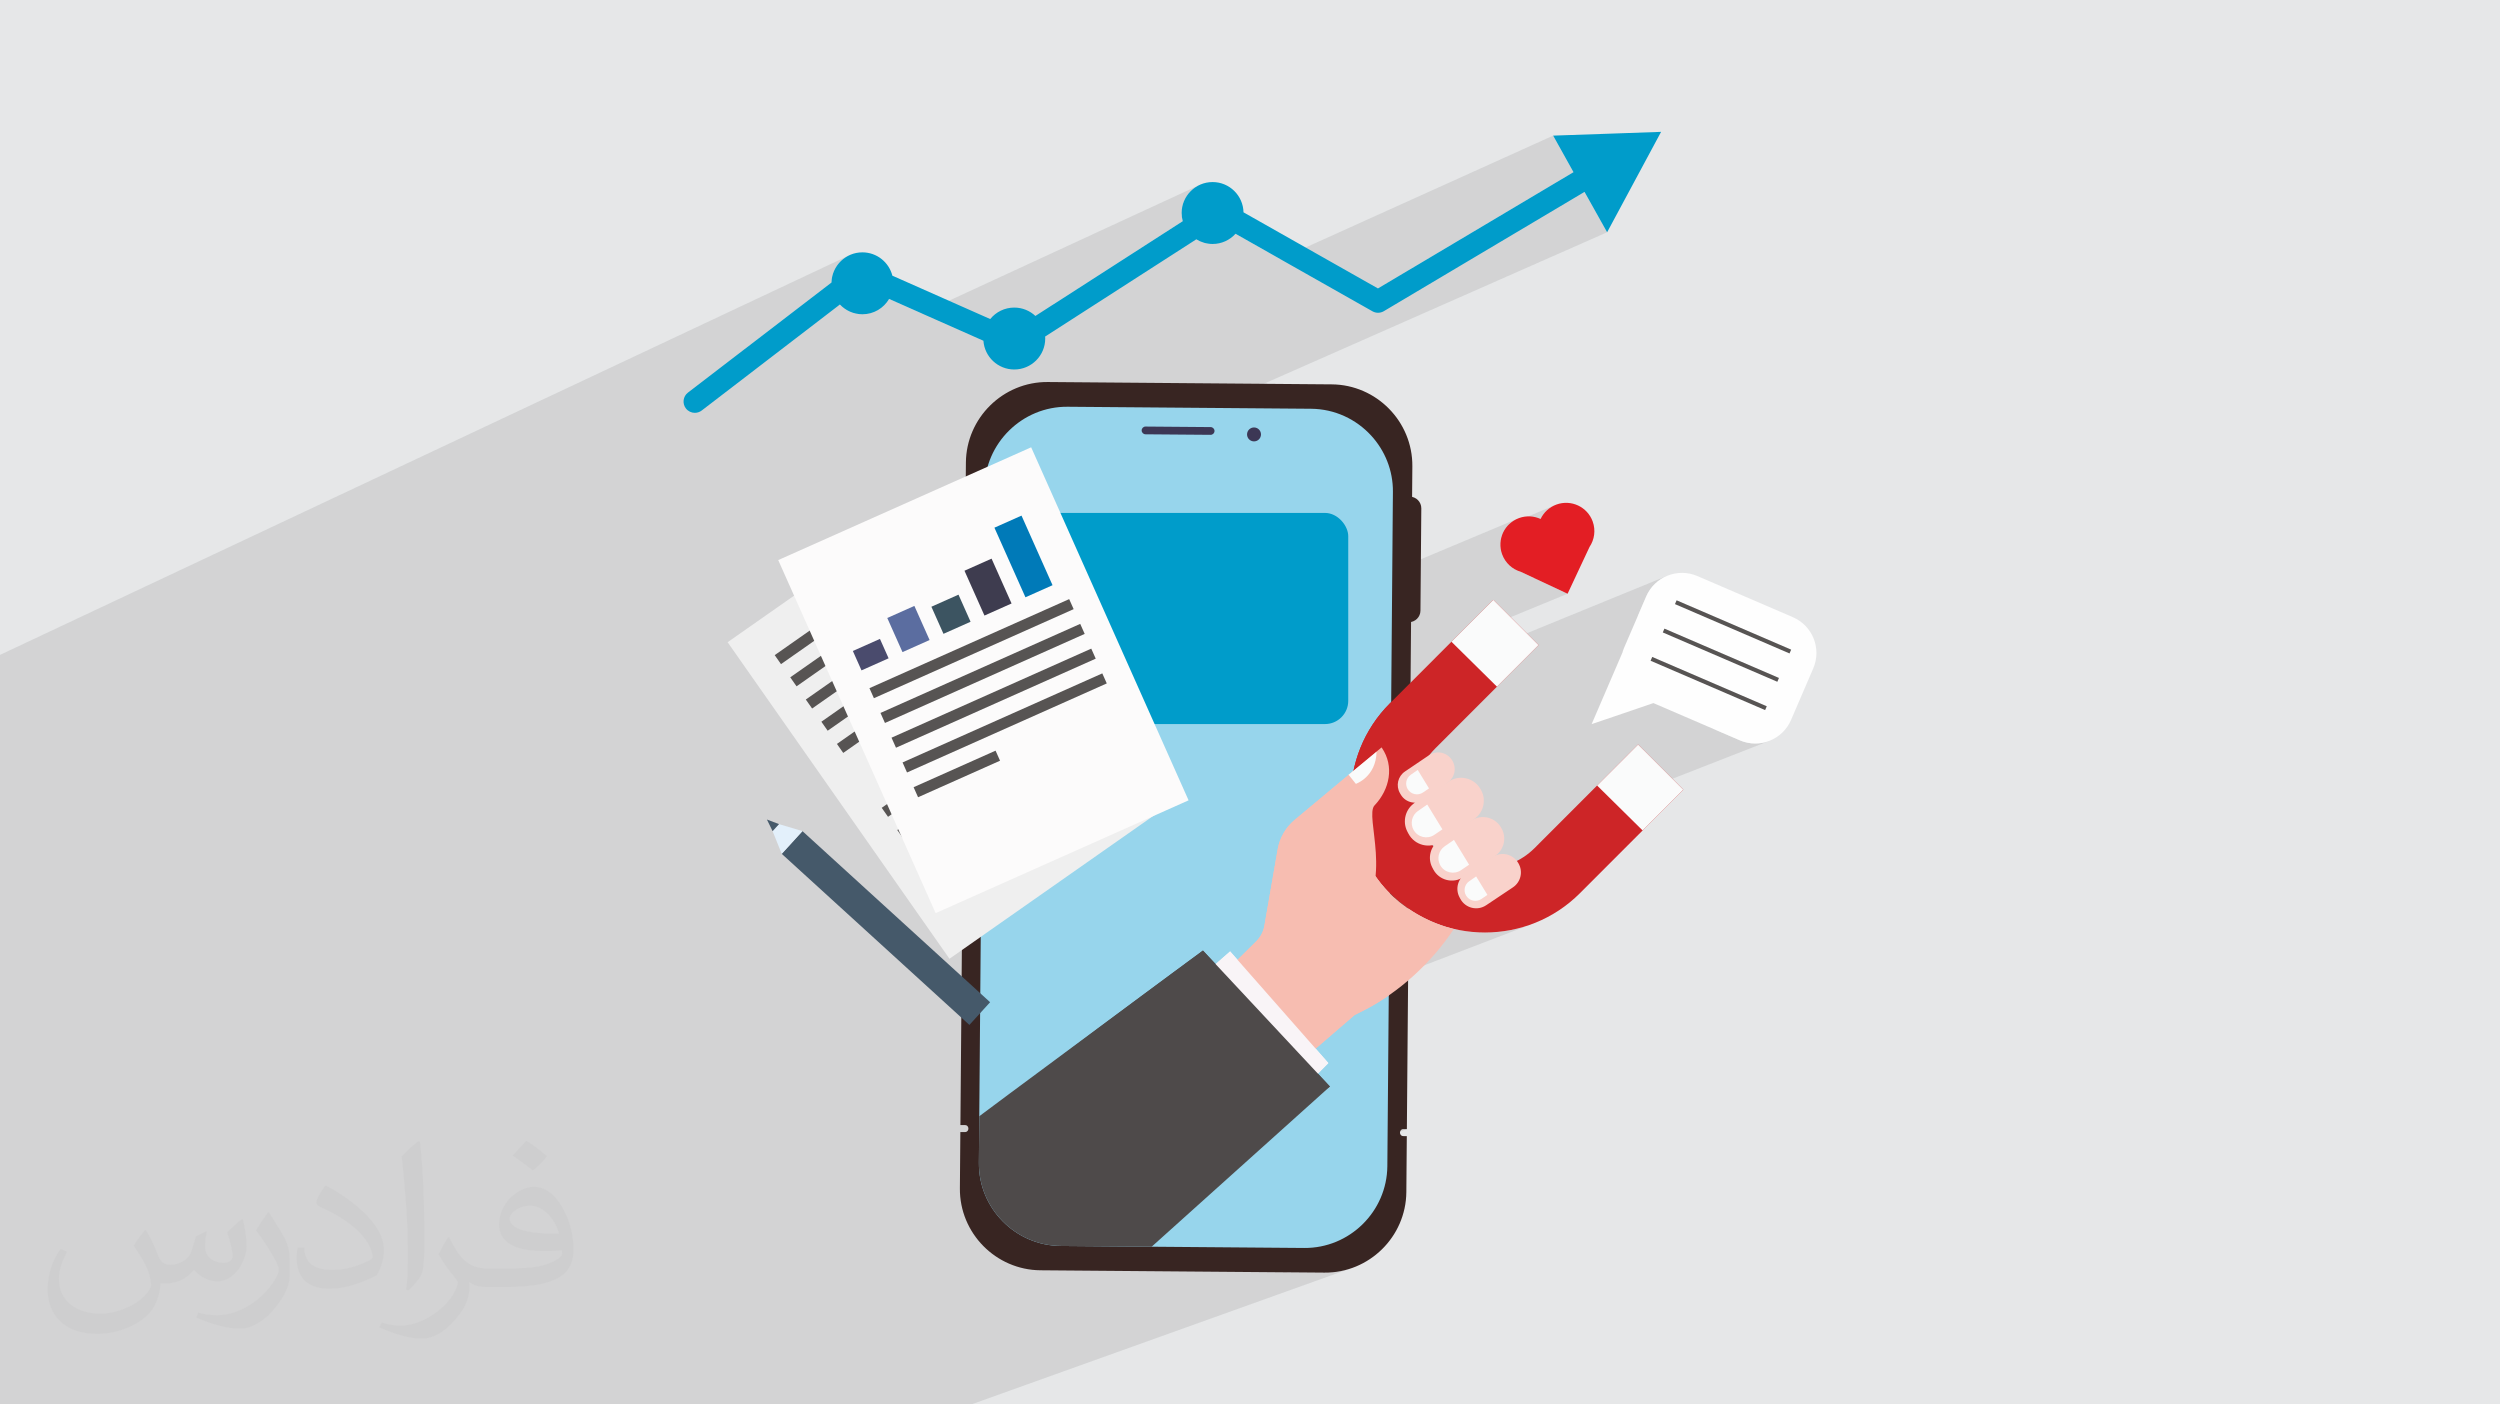 <?xml version="1.0" encoding="UTF-8"?>
<!DOCTYPE svg PUBLIC "-//W3C//DTD SVG 1.1//EN" "http://www.w3.org/Graphics/SVG/1.1/DTD/svg11.dtd">
<!-- Creator: CorelDRAW 2020 (64-Bit) -->
<svg xmlns="http://www.w3.org/2000/svg" xml:space="preserve" width="94.192mm" height="52.917mm" version="1.1" style="shape-rendering:geometricPrecision; text-rendering:geometricPrecision; image-rendering:optimizeQuality; fill-rule:evenodd; clip-rule:evenodd"
viewBox="0 0 9404.92 5283.66"
 xmlns:xlink="http://www.w3.org/1999/xlink"
 xmlns:xodm="http://www.corel.com/coreldraw/odm/2003">
 <defs>
  <style type="text/css">
   <![CDATA[
    .fil15 {fill:none;fill-rule:nonzero}
    .fil18 {fill:#009CCA}
    .fil0 {fill:#E6E7E8}
    .fil5 {fill:#FEFEFE;fill-rule:nonzero}
    .fil11 {fill:#F9D2CB;fill-rule:nonzero}
    .fil12 {fill:#F7BDB1;fill-rule:nonzero}
    .fil4 {fill:#E31E24;fill-rule:nonzero}
    .fil22 {fill:#FCFBFB;fill-rule:nonzero}
    .fil10 {fill:#FAFBFB;fill-rule:nonzero}
    .fil13 {fill:#F9F4F7;fill-rule:nonzero}
    .fil21 {fill:#EFEFEF;fill-rule:nonzero}
    .fil9 {fill:#CD2527;fill-rule:nonzero}
    .fil20 {fill:#E3F0FB;fill-rule:nonzero}
    .fil8 {fill:#97D5EC;fill-rule:nonzero}
    .fil7 {fill:#382522;fill-rule:nonzero}
    .fil6 {fill:#575453;fill-rule:nonzero}
    .fil14 {fill:#4E4A4A;fill-rule:nonzero}
    .fil16 {fill:#47584B;fill-rule:nonzero}
    .fil24 {fill:#5B6DA0;fill-rule:nonzero}
    .fil19 {fill:#45596A;fill-rule:nonzero}
    .fil23 {fill:#4A4B6D;fill-rule:nonzero}
    .fil25 {fill:#3C5461;fill-rule:nonzero}
    .fil26 {fill:#3E3C4F;fill-rule:nonzero}
    .fil17 {fill:#3C3755;fill-rule:nonzero}
    .fil3 {fill:#009CCA;fill-rule:nonzero}
    .fil27 {fill:#007AB8;fill-rule:nonzero}
    .fil2 {fill:#373435;fill-opacity:0.031}
    .fil1 {fill:#2B2A29;fill-opacity:0.102}
   ]]>
  </style>
     <clipPath id="id0" style="clip-rule:nonzero">
      <path d="M5240.1 1850.55l-3.35 408.73 -2.73 329.74 -2.31 277.27 -4.75 569.91 -2.24 277.26 -5.58 673.68c-1.48,170.6 -142.24,309.14 -312.85,307.66l-916.07 -7.54c-170.67,-1.41 -309.13,-142.24 -307.73,-312.85l5.1 -616.59 2.31 -277.33 2.73 -329.75 5.52 -669 5.31 -643.93c1.47,-170.6 142.23,-309.13 312.84,-307.66l916.07 7.55c89.32,0.77 169.77,39.63 226.03,101 51.23,55.91 82.41,130.48 81.71,211.84z"/>
     </clipPath>
 </defs>
 <g id="Layer_x0020_1">
  <polygon class="fil0" points="-0,0 9404.92,0 9404.92,5283.66 -0,5283.66 "/>
  <polygon class="fil1" points="-0,4770.4 -0,4765.15 -0,4759.01 -0,4743.58 -0,4731.58 -0,4730.08 -0,4667.53 -0,4660.81 -0,4657.59 -0,4581.98 -0,4577.81 -0,4562.32 -0,4542.74 -0,4539.67 -0,4536.4 -0,4523.4 -0,4485.15 -0,4482.07 -0,4463.54 -0,4445.8 -0,4442.3 -0,4440.94 -0,4439.24 -0,4438.37 -0,4431.13 -0,4390.47 -0,4389.4 -0,4388.02 -0,4378.41 -0,4353.1 -0,4348.56 -0,4346.04 -0,4345.91 -0,4338.12 -0,4330.77 -0,4320.43 -0,4297.04 -0,4290.62 -0,4280.12 -0,4251.05 -0,4236.82 -0,4221.7 -0,4220.96 -0,4219.06 -0,4210.36 -0,4180.57 -0,4177.63 -0,4167.88 -0,4146.36 -0,4137.16 -0,4135.3 -0,4121.39 -0,4121.28 -0,4107.69 -0,4080.81 -0,4077.72 -0,4070.73 -0,4067.39 -0,4061.56 -0,4051.5 -0,4033.56 -0,4032.14 -0,4021.4 -0,3980.84 -0,3977.53 -0,3955.94 -0,3952.3 -0,3918.99 -0,3916.89 -0,3914.81 -0,3912.75 -0,3911.39 -0,3910.69 -0,3910.22 -0,3895.1 -0,3877.03 -0,3870.21 -0,3838.91 -0,3837.74 -0,3811.46 -0,3803.81 -0,3802.71 -0,3776.53 -0,3776.25 -0,3775.49 -0,3771.33 -0,3728.75 -0,3721.67 -0,3712.4 -0,3706.64 -0,3673.11 -0,3672.15 -0,3670.91 -0,3666.41 -0,3635.38 -0,3629.13 -0,3627.29 -0,3627.03 -0,3626.65 -0,3618.26 -0,3613.06 -0,3608.29 -0,3598.65 -0,3573.02 -0,3572.69 -0,3541.75 -0,3510.09 -0,3508.83 -0,3478.45 -0,3477.36 -0,3473.87 -0,3460.89 -0,3414.8 -0,3409.42 -0,3408.53 -0,3393.51 -0,3378.68 -0,3361.44 -0,3298.81 -0,3298.41 -0,3281.21 -0,3252.54 -0,3184.29 -0,3150.54 -0,3127.98 -0,3117.69 -0,3008.33 -0,2998.9 -0,2998.1 -0,2971.63 -0,2968.06 -0,2957.6 -0,2908.12 -0,2896.03 -0,2875.9 -0,2846.75 -0,2780.29 -0,2765.91 -0,2761.89 -0,2731.76 -0,2699.84 -0,2688.95 -0,2679.48 -0,2678.82 -0,2618.96 -0,2528.98 -0,2463.68 3199.66,958.21 3189.61,962.97 3180.12,968.64 3171.24,975.15 3163.02,982.46 3155.53,990.51 3148.82,999.24 3142.94,1008.58 3137.95,1018.51 3133.91,1028.94 3130.86,1039.84 3128.86,1051.13 3127.98,1062.77 2803.52,1311.67 3159.63,1145.62 3167.99,1153.66 3177.13,1160.85 3186.96,1167.12 3197.41,1172.4 3208.44,1176.62 3219.98,1179.72 3224.55,1180.45 3344.75,1124.6 3467.01,1178.79 4516.36,694.07 4506.19,698.97 4496.58,704.8 4487.62,711.51 4479.34,719.03 4471.83,727.3 4465.12,736.27 4459.29,745.87 4454.39,756.06 4450.46,766.75 4447.6,777.91 4445.83,789.47 4445.23,801.39 4445.3,805.36 4445.52,809.3 4445.86,813.21 4446.34,817.07 4446.95,820.9 4447.67,824.67 4448.51,828.42 4449.45,832.11 3957.26,1148.66 4500.49,900.35 4507.31,904.26 4514.4,907.74 4521.75,910.73 4529.34,913.24 4537.15,915.22 4545.16,916.67 4553.35,917.56 4561.7,917.86 4563.96,917.74 4647.99,879.42 4815.72,974.37 5842.88,510.21 5843.25,510.94 5844.41,513.08 5846.32,516.56 5848.93,521.29 5852.2,527.2 5856.09,534.21 5860.57,542.25 5865.56,551.23 5871.05,561.06 5876.98,571.69 5883.3,583.04 5889.99,595.02 5896.99,607.55 5904.25,620.55 5911.75,633.96 5919.42,647.69 5297.41,1017.61 5960.91,721.89 5969.22,736.76 5977.39,751.35 5985.35,765.57 5993.05,779.33 6000.44,792.52 6007.46,805.06 6014.06,816.85 6020.18,827.8 6025.79,837.81 6030.81,846.79 6035.21,854.65 6038.93,861.29 6041.91,866.62 6044.11,870.54 6045.47,872.96 6045.93,873.79 4637.16,1495.45 4951.68,1498.05 4968.1,1498.61 4984.3,1499.98 5000.26,1502.17 5015.98,1505.12 5031.4,1508.85 5046.54,1513.3 5061.37,1518.48 5075.85,1524.35 5089.97,1530.91 5103.71,1538.12 5117.06,1545.97 5129.99,1554.43 5142.48,1563.48 5154.52,1573.12 5166.07,1583.3 5177.12,1594.02 5187.66,1605.24 5197.65,1616.96 5207.08,1629.15 5215.92,1641.79 5224.17,1654.86 5231.8,1668.34 5238.78,1682.2 5245.1,1696.43 5250.74,1711.02 5255.67,1725.92 5259.88,1741.12 5263.34,1756.62 5266.05,1772.38 5267.95,1788.38 5269.07,1804.6 5269.35,1821.02 5268.87,1879.13 5286.53,1871.62 5279.07,1875.59 5272.54,1880.89 5268.82,1885.33 5266.74,2136.78 5714.68,1948.87 5704.63,1953.08 5695.26,1958.2 5686.56,1964.13 5678.58,1970.82 5676.37,1973.08 5845.49,1902.17 5836.16,1907.23 5827.51,1913.12 5819.57,1919.75 5812.37,1927.06 5805.95,1934.99 5800.34,1943.46 5795.56,1952.4 5650.71,2013.03 5650.65,2013.19 5647.67,2022.98 5645.64,2033.03 5644.59,2043.3 5644.55,2053.71 5645.55,2064.18 5647.63,2074.67 5650.82,2085.08 5655.99,2097.08 5662.43,2108.11 5670.02,2118.12 5678.64,2127.06 5688.18,2134.89 5698.51,2141.53 5709.53,2146.93 5721.09,2151.04 5897.23,2233.65 5683.01,2321.71 5743.64,2382.28 6273.47,2165.57 6260.66,2171.39 6248.44,2178.42 6236.92,2186.62 6226.17,2195.96 6216.32,2206.37 6207.45,2217.85 6199.65,2230.34 6193.03,2243.81 6161.17,2317.76 6307.37,2258.32 6738.28,2443.92 6732.1,2458.25 6600.23,2510.73 6692.42,2550.44 6686.23,2564.81 6554.08,2617.14 6646.51,2656.95 6640.32,2671.33 6452.76,2745.21 6545.25,2785.05 6559.32,2790.29 6573.57,2794 6587.91,2796.24 6602.22,2797.03 6616.43,2796.43 6630.44,2794.46 6644.15,2791.17 6657.45,2786.59 6291.52,2929.72 6332.66,2970.84 6179.47,3124.14 5717.97,3303.05 5716.01,3309.01 5709.94,3320.02 5701.77,3329.86 5691.6,3338.18 5590.78,3405.57 5577.8,3412.36 5410.98,3476.82 5419.14,3479.88 5442.44,3487.38 5466.01,3493.72 5489.82,3498.9 5513.8,3502.94 5537.93,3505.81 5562.13,3507.53 5586.38,3508.1 5610.64,3507.51 5634.84,3505.77 5658.96,3502.88 5682.94,3498.82 5706.74,3493.62 5730.3,3487.26 5753.61,3479.75 5776.59,3471.09 5254.04,3671.32 5249.17,4257.87 5273.92,4248.74 5279.47,4247.65 5292.59,4247.77 5249.12,4263.81 5247.86,4417.14 5247.3,4433.56 5245.93,4449.76 5243.74,4465.72 5240.79,4481.44 5237.06,4496.87 5232.61,4512.01 5227.43,4526.83 5221.55,4541.3 5214.99,4555.43 5207.79,4569.18 5199.94,4582.53 5191.48,4595.46 5182.42,4607.95 5172.79,4619.99 5162.6,4631.54 5151.89,4642.59 5140.66,4653.13 5128.94,4663.12 5116.75,4672.55 5104.11,4681.39 5091.04,4689.64 5077.56,4697.27 5063.69,4704.25 5049.47,4710.57 5034.89,4716.21 4839.97,4786.43 4982.49,4787.61 5013.63,4786.28 5043.93,4781.88 5073.22,4774.56 5101.35,4764.48 3653.32,5283.66 3600.77,5283.66 3459.79,5283.66 3332.67,5283.66 3279.1,5283.66 2877.35,5283.66 2777.63,5283.66 2777.61,5283.66 2777.55,5283.66 2776.24,5283.66 2775.96,5283.66 2774.77,5283.66 2774.44,5283.66 2772.99,5283.66 2544.44,5283.66 2486.59,5283.66 2474.03,5283.66 2471.61,5283.66 2379.12,5283.66 2188.58,5283.66 1817.98,5283.66 1688.2,5283.66 1475.72,5283.66 1465.77,5283.66 1294.14,5283.66 1119.12,5283.66 1046.34,5283.66 964.24,5283.66 945.03,5283.66 898.15,5283.66 881.52,5283.66 734.45,5283.66 730.37,5283.66 665.47,5283.66 663.12,5283.66 608.8,5283.66 578.67,5283.66 479.1,5283.66 477.91,5283.66 474.27,5283.66 468.2,5283.66 465.93,5283.66 456.62,5283.66 450.28,5283.66 431.02,5283.66 418.44,5283.66 402.64,5283.66 399.8,5283.66 350.6,5283.66 347.31,5283.66 340.58,5283.66 336.8,5283.66 327.63,5283.66 307.85,5283.66 273.62,5283.66 271.08,5283.66 270.61,5283.66 248.89,5283.66 230.94,5283.66 174.53,5283.66 171.66,5283.66 166.03,5283.66 112.5,5283.66 69.35,5283.66 46.41,5283.66 23.62,5283.66 21.2,5283.66 9.32,5283.66 -0,5283.66 -0,5277.21 -0,5270.29 -0,5269.59 -0,5269.05 -0,5268.45 -0,5261.53 -0,5236.93 -0,5232.07 -0,5224.62 -0,5217.56 -0,5212.47 -0,5202.38 -0,5160.39 -0,5141.96 -0,5137.83 -0,5137.71 -0,5127.68 -0,5123.05 -0,5116.13 -0,5112.53 -0,5111.48 -0,5111.37 -0,5111.27 -0,5092.8 -0,5087.39 -0,5083.27 -0,5040.86 -0,5038.13 -0,5036.47 -0,5034.2 -0,5022.57 -0,5000.8 -0,4999.48 -0,4998.28 -0,4973.02 -0,4972.07 -0,4966.28 -0,4921.69 -0,4921.56 -0,4919.72 -0,4912.11 -0,4907.52 -0,4897.74 -0,4866.13 -0,4862.34 -0,4856.94 -0,4822.63 -0,4785.59 -0,4783.01 -0,4778.05 "/>
  <path class="fil2" d="M548.54 4627.69c17.95,27.21 29.6,53.36 40.96,82.43 8.45,16.91 12.93,48.09 52.57,48.09 11.61,0 28.28,-3.42 43.06,-11.61 16.63,-8.73 29.32,-21.94 35.94,-42l15.85 -53.36 38.57 -19.02 2.64 2.64c-5.27,20.09 -6.59,39.36 -6.59,54.43 0,44.63 38.57,61.56 69.22,61.56 17.95,0 34.09,-8.73 34.09,-25.11 0,-21.13 -8.98,-57.06 -20.62,-89.29 17.95,-17.95 35.94,-35.94 56.53,-50.47l3.17 1.6c8.98,38.04 14,75.56 14,100.66 0,24.57 -10.83,51.79 -19.81,69.49 -18.49,34.87 -51.25,62.62 -90.87,62.62 -30.1,0 -63.65,-15.07 -86.66,-43.06l-1.32 0c-21.66,26.96 -55.22,51.25 -108.86,51.25l-16.63 0c-2.64,35.41 -10.29,60.49 -21.94,82.95 -31.95,62.34 -126.81,106.47 -216.1,106.47 -124.17,0 -186.51,-71.59 -186.51,-166.96 0,-58.91 19.27,-113.6 48.88,-152.42l24.29 10.04c-18.49,35.41 -30.91,68.68 -30.91,101.45 0,89.29 72.66,131.83 156.4,131.83 77.68,0 173.83,-49.41 191.28,-106.72 -6.59,-62.62 -30.1,-91.93 -66.04,-148.99 10.83,-19.02 24.83,-38.04 42.28,-58.38l3.17 0 0 0 0 0 -0.02 -0.09zm1432.13 -336.04c26.15,16.39 51.79,35.66 76.87,57.85 -14,19.81 -31.45,37.79 -53.11,53.64 -25.11,-20.34 -50.19,-37.79 -75.84,-56.27 17.42,-19.55 34.62,-38.29 52.04,-55.22l0 0 0 0 0 0 0 0 0 0 0.03 0zm13.47 244.11c-42.28,0 -76.87,27.75 -76.87,48.34 0,44.13 84.53,57.85 185.72,57.31 -12.68,-51.79 -57.06,-105.68 -108.86,-105.68l0.01 0.03zm-94.86 236.19c54.96,0 103.04,-1.6 139.74,-10.83 40.96,-10.29 75.56,-30.91 75.56,-45.17 0,-3.7 0,-8.19 -1.32,-11.89 -22.98,2.11 -49.41,2.11 -72.38,2.11 -74.49,0 -131.55,-16.91 -154.02,-58.66 -5.55,-11.61 -9.51,-24.57 -9.51,-39.36 0,-40.43 17.42,-79.79 48.09,-107 25.61,-22.45 53.89,-36.44 82.67,-36.44 52.04,0 93.51,41.75 122.57,107.54 15.85,35.94 26.68,77.4 26.68,129.72 0,34.87 -9.51,64.19 -31.17,85.85 -40.43,39.11 -114.92,53.89 -229.04,53.89l-51.79 0 0 0 -13.47 0c-28.28,0 -48.62,-5.02 -64.72,-17.42l-2.64 0c0.79,6.59 1.32,12.93 1.32,19.02 0,25.61 -8.45,58.38 -25.61,84.53 -50.72,75.3 -105.68,108.04 -153.24,108.04 -48.09,0 -107,-18.49 -160.11,-42.54l9.51 -18.49c17.17,7.13 40.96,11.89 73.7,11.89 85.85,0 198.66,-82.43 212.66,-163 -3.17,-6.59 -8.98,-15.32 -17.17,-24.57 -25.11,-29.85 -40.96,-54.68 -55.75,-80.83 12.68,-25.11 24.29,-45.17 35.13,-63.4l4.49 -0.53c36.72,74.77 69.99,117.55 144.23,117.55l11.61 0 0 0 53.89 0 0 0 0 0 0 0 0 0 0 0 0.09 0.01zm-371.98 79c6.34,-34.34 6.87,-72.91 6.87,-108.86l0 -53.36c0,-99.6 -12.68,-244.36 -22.98,-338.68 17.95,-19.27 43.06,-42 62.87,-57.31l5.81 1.6c13.47,118.62 16.63,256 16.63,383.06 0,33.3 -1.32,65.79 -4.49,89.55 -1.85,30.1 -19.27,52.83 -56.53,87.7l-8.19 -3.7zm-382.8 -157.19c1.85,46.77 24.83,83.49 105.15,83.49 49.93,0 92.19,-12.93 138.96,-35.13 8.45,-3.7 12.93,-8.73 12.93,-12.93 0,-29.32 -22.45,-68.15 -60.23,-103.55 -36.72,-33.3 -85.34,-62.62 -130.76,-82.18 -15.6,-6.59 -20.62,-13.47 -20.62,-20.09 0,-13.47 17.95,-41.75 32.77,-62.09l5.02 -0.53c52.04,27.21 110.17,67.64 153.24,112.53 39.11,41.47 63.4,83.49 63.4,129.19 0,33.81 -10.29,65.51 -26.96,95.11 -57.06,28.79 -117.83,50.72 -178.06,50.72 -73.17,0 -123.1,-34.34 -123.1,-114.92 0,-8.73 0,-22.19 3.17,-39.64l25.11 0 0 0 0 0 0 0 0 0 0 0 -0.02 0zm-132.37 -132.9l45.45 73.45c16.63,27.21 32.23,56.81 32.23,103.55l0 59.7c0,48.34 -30.91,100.13 -80.83,151.38 -39.11,34.62 -73.7,49.41 -105.68,49.41 -47.55,0 -101.98,-14.79 -164.85,-41.75l7.13 -18.49c19.81,5.27 42.79,9.77 71.06,9.77 90.36,-0.53 182.8,-66.57 225.08,-147.15 5.02,-9.26 6.87,-17.95 6.87,-24.04 0,-9.26 -5.02,-19.55 -8.98,-28.79 -22.98,-43.31 -48.62,-82.95 -76.87,-119.68 14.79,-23.25 29.6,-45.7 45.7,-67.9l3.7 0.53 0 0 0 0 0 0 0 0 0 0 -0.02 0.01z"/>
  <g id="_2574565301584">
   <path class="fil3" d="M2614.03 1553.1c-12.76,0 -25.38,-5.72 -33.75,-16.63 -14.29,-18.62 -10.77,-45.3 7.86,-59.58l539.84 -414.11c1.64,-62.9 53.03,-113.44 116.32,-113.44 54.39,0 99.95,37.34 112.75,87.75l368.13 163.18c21.36,-26.32 53.93,-43.16 90.46,-43.16 30.77,0 58.67,12.02 79.5,31.51l554.3 -356.5c-2.67,-9.8 -4.22,-20.07 -4.22,-30.72 0,-64.32 52.14,-116.47 116.47,-116.47 63.43,0 114.93,50.74 116.33,113.85l505.84 286.37 735.54 -437.44c-41.33,-73.94 -76.77,-137.48 -76.53,-137.48 20.04,0 391.92,-14.17 406.09,-14.17l-203.04 377.75c0,0 -40.32,-72 -85.02,-151.9l-755.3 448.96c-6.62,3.86 -14.01,5.79 -21.42,5.79 -7.22,0 -14.44,-1.84 -20.94,-5.52l-515.26 -291.7c-21.32,23.55 -52.03,38.44 -86.29,38.44 -22.49,0 -43.41,-6.49 -61.22,-17.51l-568.74 365.78c0.16,2.48 0.38,4.93 0.38,7.44 0,64.33 -52.15,116.48 -116.47,116.48 -61.53,0 -111.77,-47.74 -116.05,-108.17l-354.85 -157.28c-20.23,34.47 -57.57,57.68 -100.44,57.68 -33.4,0 -63.43,-14.13 -84.68,-36.66l-519.76 398.71c-7.71,5.92 -16.8,8.78 -25.83,8.78z"/>
   <path class="fil4" d="M5991.69 1961.87c-19.98,-55.26 -80.96,-83.86 -136.21,-63.88 -27.46,9.91 -48.32,29.98 -59.92,54.42 -24.54,-11.37 -53.42,-13.45 -80.88,-3.53 -55.25,19.99 -83.84,80.96 -63.86,136.21 11.99,33.21 38.79,56.75 70.27,65.96l176.14 82.6 82.59 -176.14c18.31,-27.21 23.85,-62.45 11.86,-95.64z"/>
   <g>
    <path class="fil5" d="M6744.74 2321.82l-359.09 -154.67c-74.34,-32.05 -160.62,2.28 -192.62,76.65l-83.54 193.92c-2.69,6.33 -4.78,12.75 -6.55,19.16l-0.15 -0.09 -115.07 267.23c0,0 135.67,-45.68 232.25,-79.08l325.28 140.11c74.38,32 160.61,-2.33 192.66,-76.69l83.49 -193.88c32.05,-74.38 -2.29,-160.63 -76.66,-192.66z"/>
    <polygon class="fil6" points="6732.1,2458.25 6301.18,2272.65 6307.37,2258.32 6738.28,2443.92 "/>
    <polygon class="fil6" points="6686.23,2564.81 6255.32,2379.22 6261.5,2364.84 6692.42,2550.44 "/>
    <polygon class="fil6" points="6640.32,2671.33 6209.46,2485.74 6215.64,2471.36 6646.51,2656.95 "/>
   </g>
   <g>
    <path class="fil7" d="M5279.47 4247.65l13.12 0.12 20.64 -2493.66c1.4,-168.1 -135,-306.77 -303.09,-308.15l-1068.31 -8.85c-168.1,-1.39 -306.77,135.02 -308.16,303.1l-20.63 2492.21 17.49 0.13c16.92,0.15 16.67,26.4 -0.22,26.25l-17.48 -0.13 -1.76 211.94c-1.4,168.1 135.01,306.77 303.09,308.14l1068.33 8.87c168.09,1.39 306.76,-135.02 308.15,-303.11l1.74 -210.48 -13.12 -0.11c-16.92,-0.15 -16.67,-26.38 0.21,-26.26z"/>
    <path class="fil7" d="M5299.63 2340.69l0 0c-24.05,-0.21 -43.57,-20.05 -43.37,-44.1l3.19 -384.91c0.2,-24.05 20.04,-43.57 44.1,-43.37 24.06,0.2 43.57,20.05 43.38,44.1l-3.2 384.91c-0.2,24.04 -20.04,43.57 -44.1,43.37z"/>
    <path class="fil7" d="M3642.9 2385.29l0 0c-24.05,-0.2 -43.57,-20.04 -43.38,-44.1l2.72 -326.58c0.19,-24.05 20.04,-43.58 44.09,-43.38 24.06,0.21 43.58,20.05 43.37,44.1l-2.7 326.6c-0.21,24.04 -20.05,43.57 -44.1,43.36z"/>
    <path class="fil7" d="M3657.45 2672.25l-22.19 -0.18c-17.95,-0.16 -32.52,-14.97 -32.37,-32.93l1.06 -128.21c0.15,-17.95 14.96,-32.52 32.92,-32.38l22.18 0.19c17.95,0.15 32.53,14.96 32.38,32.92l-1.06 128.21c-0.15,17.95 -14.97,32.52 -32.92,32.38z"/>
    <path class="fil7" d="M4924.88 4734.81l-956.82 -7.91c-176.18,-1.46 -319.14,-146.79 -317.67,-322.97l21.49 -2596.13c1.46,-176.18 146.79,-319.13 322.97,-317.67l956.83 7.92c176.17,1.46 319.12,146.79 317.67,322.97l-21.5 2596.12c-1.46,176.17 -146.8,319.14 -322.97,317.67z"/>
    <path class="fil8" d="M5240.1 1850.55l-3.35 408.73 -2.73 329.74 -2.31 277.27 -4.75 569.91 -2.24 277.26 -5.58 673.68c-1.48,170.6 -142.24,309.14 -312.85,307.66l-916.07 -7.54c-170.67,-1.41 -309.13,-142.24 -307.73,-312.85l5.1 -616.59 2.31 -277.33 2.73 -329.75 5.52 -669 5.31 -643.93c1.47,-170.6 142.23,-309.13 312.84,-307.66l916.07 7.55c89.32,0.77 169.77,39.63 226.03,101 51.23,55.91 82.41,130.48 81.71,211.84z"/>
    <g style="clip-path:url(#id0)">
     <g>
      <g>
       <path id="1" class="fil9" d="M5229.04 3360.48c-197.07,-196.92 -197.21,-517.47 -0.28,-714.55l389.05 -389.37 170.2 170.06 -389.06 389.37c-103.14,103.22 -103.07,271.14 0.16,374.28 103.23,103.15 271.14,103.09 374.28,-0.15l389.05 -389.36 170.21 170.07 -389.06 389.36c-196.92,197.08 -517.48,197.21 -714.56,0.28z"/>
       <polygon class="fil10" points="5460.31,2414.21 5631.53,2583.24 5788.02,2426.63 5617.81,2256.56 "/>
       <polygon class="fil10" points="6008.24,2955.11 6179.47,3124.14 6332.66,2970.84 6162.45,2800.77 "/>
       <path class="fil11" d="M5712.4 3247.88l-1.02 -1.75c-19.21,-32.73 -61.55,-43.32 -93.85,-23.38l-102.8 63.47c-30.25,18.68 -40.86,57.61 -24.26,89.05l2.99 5.67c18.71,35.45 63.99,46.92 97.32,24.63l100.83 -67.4c29.72,-19.87 38.85,-59.45 20.8,-90.29z"/>
       <path class="fil11" d="M5648.04 3114.94l-1.19 -2.04c-22.48,-38.28 -72,-50.67 -109.77,-27.35l-120.27 74.24c-35.38,21.85 -47.79,67.39 -28.38,104.16l3.5 6.63c21.88,41.48 74.86,54.89 113.84,28.83l117.95 -78.85c34.76,-23.24 45.44,-69.53 24.31,-105.62z"/>
       <path class="fil11" d="M5570.25 2969.39l-1.27 -2.17c-24.16,-40.59 -76.92,-53.46 -116.98,-28.4l-127.47 79.78c-37.5,23.46 -50.4,71.99 -29.53,110.99l3.76 7.04c23.55,43.98 80,57.91 121.32,29.92l124.98 -84.65c36.83,-24.94 47.9,-74.27 25.18,-112.52z"/>
       <path class="fil11" d="M5462.89 2860.31l-0.98 -1.55c-18.63,-28.92 -57.38,-36.93 -85.88,-17.66l-90.74 61.35c-26.69,18.04 -34.84,53.69 -18.64,81.56l2.92 5.02c18.29,31.4 59.73,40.09 89.09,18.66l88.8 -64.82c26.17,-19.11 32.96,-55.3 15.45,-82.56z"/>
       <path class="fil12" d="M5469.22 3494.89c0,0 -186.14,-37.98 -294.86,-199.83 -1.15,-2.14 -17.44,111.56 -75.05,170.27 147.34,-145.31 32.76,-394.69 71.63,-435.43 57.42,-60.18 74.72,-147.53 27.8,-216.22l-1.36 -1.99 -327.08 272.96c-33.59,28.03 -56.14,67.06 -63.63,110.16l-50.09 288.01c-3.83,22.04 -14.44,42.32 -30.32,58.05l-141.4 139.94 317.34 304.56 193.65 -166.86 32.64 -16.46c134.95,-68.03 257.51,-181.05 340.74,-307.17z"/>
       <polygon class="fil13" points="4564.69,3634.35 4627.67,3579.23 4997.16,3999.18 4937.67,4059.22 "/>
       <path class="fil14" d="M4030.55 4961.41l972.57 -873.92 -477.67 -511.53c0,0 -1458.87,1074.37 -1463.72,1098.62l968.82 286.83z"/>
       <path class="fil10" d="M5073.58 2914.79l27.1 34.04c0,0 76.21,-25.91 77.85,-120.84l-104.95 86.8z"/>
       <path class="fil10" d="M5333.42 2896.45l42.48 69.49 -22.74 15.4c-19.55,13.24 -46.23,7.02 -57.91,-13.47l0 0c-10.4,-18.24 -5.13,-41.41 12.11,-53.36l26.06 -18.06z"/>
       <path class="fil10" d="M5369.29 3026.64l57.06 93.35 -30.54 20.68c-26.25,17.77 -62.07,9.44 -77.77,-18.1l0 0c-13.97,-24.5 -6.9,-55.61 16.28,-71.66l34.98 -24.26z"/>
       <path class="fil10" d="M5469.7 3159.61l57.06 93.34 -30.54 20.68c-26.25,17.77 -62.07,9.44 -77.77,-18.1l0 0c-13.97,-24.49 -6.9,-55.61 16.28,-71.65l34.98 -24.26z"/>
       <path class="fil10" d="M5553.18 3297.08l42.49 69.5 -22.74 15.39c-19.54,13.25 -46.22,7.03 -57.91,-13.47 -10.39,-18.24 -5.14,-41.41 12.11,-53.36l26.05 -18.06z"/>
      </g>
     </g>
    </g>
    <path class="fil15" d="M5240.1 1850.55l-3.35 408.73 -2.73 329.74 -2.31 277.27 -4.75 569.91 -2.24 277.26 -5.58 673.68c-1.48,170.6 -142.24,309.14 -312.85,307.66l-916.07 -7.54c-170.67,-1.41 -309.13,-142.24 -307.73,-312.85l5.1 -616.59 2.31 -277.33 2.73 -329.75 5.52 -669 5.31 -643.93c1.47,-170.6 142.23,-309.13 312.84,-307.66l916.07 7.55c89.32,0.77 169.77,39.63 226.03,101 51.23,55.91 82.41,130.48 81.71,211.84z"/>
    <path class="fil16" d="M5219.11 4388.96c0,-0.01 0,-0.02 0,-0.03 0,0.01 0,0.02 0,0.03zm0.01 -0.55c0,-0.03 0,-0.08 0,-0.11 0,0.03 0,0.08 0,0.11zm0 -0.57c0,-0.05 0,-0.08 0,-0.13 0,0.05 0,0.08 0,0.13zm0.02 -0.7l0 0 5.58 -673.68 2.24 -277.26 4.75 -569.91 2.31 -277.27 2.73 -329.74 3.15 -383.47c0.01,0 0.01,0 0.01,0l-3.16 383.47 -2.73 329.74 -2.31 277.27 -4.75 569.91 -2.24 277.26 -5.58 673.68 0 0z"/>
    <path class="fil17" d="M4717.36 1660.52l0 0c-14.44,-0.12 -26.15,-12.02 -26.03,-26.45 0.12,-14.44 12.02,-26.15 26.46,-26.03 14.43,0.12 26.15,12.03 26.02,26.45 -0.11,14.44 -12.02,26.15 -26.45,26.03z"/>
    <path class="fil17" d="M4554.26 1635.83l-244.94 -2.02c-8.03,-0.07 -14.52,-6.68 -14.46,-14.7 0.06,-8.03 6.68,-14.54 14.7,-14.46l244.94 2.03c8.02,0.07 14.53,6.68 14.47,14.7 -0.07,8.02 -6.69,14.52 -14.71,14.45z"/>
    <path class="fil9" d="M5229.04 3360.48c-197.07,-196.92 -197.21,-517.47 -0.28,-714.55l389.05 -389.37 170.2 170.06 -389.06 389.37c-103.14,103.22 -103.07,271.14 0.16,374.28 103.23,103.15 271.14,103.09 374.28,-0.15l389.05 -389.36 170.21 170.07 -389.06 389.36c-196.92,197.08 -517.48,197.21 -714.56,0.28z"/>
    <polygon class="fil10" points="5460.31,2414.21 5631.53,2583.24 5788.02,2426.63 5617.81,2256.56 "/>
    <polygon class="fil10" points="6008.24,2955.11 6179.47,3124.14 6332.66,2970.84 6162.45,2800.77 "/>
    <path class="fil11" d="M5712.4 3247.88l-1.02 -1.75c-19.21,-32.73 -61.55,-43.32 -93.85,-23.38l-102.8 63.47c-30.25,18.68 -40.86,57.61 -24.26,89.05l2.99 5.67c18.71,35.45 63.99,46.92 97.32,24.63l100.83 -67.4c29.72,-19.87 38.85,-59.45 20.8,-90.29z"/>
    <path class="fil11" d="M5648.04 3114.94l-1.19 -2.04c-22.48,-38.28 -72,-50.67 -109.77,-27.35l-120.27 74.24c-35.38,21.85 -47.79,67.39 -28.38,104.16l3.5 6.63c21.88,41.48 74.86,54.89 113.84,28.83l117.95 -78.85c34.76,-23.24 45.44,-69.53 24.31,-105.62z"/>
    <path class="fil11" d="M5570.25 2969.39l-1.27 -2.17c-24.16,-40.59 -76.92,-53.46 -116.98,-28.4l-127.47 79.78c-37.5,23.46 -50.4,71.99 -29.53,110.99l3.76 7.04c23.55,43.98 80,57.91 121.32,29.92l124.98 -84.65c36.83,-24.94 47.9,-74.27 25.18,-112.52z"/>
    <path class="fil11" d="M5462.89 2860.31l-0.98 -1.55c-18.63,-28.92 -57.38,-36.93 -85.88,-17.66l-90.74 61.35c-26.69,18.04 -34.84,53.69 -18.64,81.56l2.92 5.02c18.29,31.4 59.73,40.09 89.09,18.66l88.8 -64.82c26.17,-19.11 32.96,-55.3 15.45,-82.56z"/>
    <path class="fil12" d="M5469.22 3494.89c0,0 -186.14,-37.98 -294.86,-199.83 -1.15,-2.14 -17.44,111.56 -75.05,170.27 147.34,-145.31 32.76,-394.69 71.63,-435.43 57.42,-60.18 74.72,-147.53 27.8,-216.22l-1.36 -1.99 -327.08 272.96c-33.59,28.03 -56.14,67.06 -63.63,110.16l-50.09 288.01c-3.83,22.04 -14.44,42.32 -30.32,58.05l-141.4 139.94 317.34 304.56 193.65 -166.86 32.64 -16.46c134.95,-68.03 257.51,-181.05 340.74,-307.17z"/>
    <polygon class="fil13" points="4564.69,3634.35 4627.67,3579.23 4997.16,3999.18 4937.67,4059.22 "/>
    <path class="fil14" d="M4505.54 4421.79l497.58 -334.29 -477.67 -511.53c0,0 -750.61,551.6 -755.46,575.86l735.55 269.96z"/>
    <path class="fil10" d="M5073.58 2914.79l27.1 34.04c0,0 76.21,-25.91 77.85,-120.84l-104.95 86.8z"/>
    <path class="fil10" d="M5333.42 2896.45l42.48 69.49 -22.74 15.4c-19.55,13.24 -46.23,7.02 -57.91,-13.47l0 0c-10.4,-18.24 -5.13,-41.41 12.11,-53.36l26.06 -18.06z"/>
    <path class="fil10" d="M5369.29 3026.64l57.06 93.35 -30.54 20.68c-26.25,17.77 -62.07,9.44 -77.77,-18.1l0 0c-13.97,-24.5 -6.9,-55.61 16.28,-71.66l34.98 -24.26z"/>
    <path class="fil10" d="M5469.7 3159.61l57.06 93.34 -30.54 20.68c-26.25,17.77 -62.07,9.44 -77.77,-18.1l0 0c-13.97,-24.49 -6.9,-55.61 16.28,-71.65l34.98 -24.26z"/>
    <path class="fil10" d="M5553.18 3297.08l42.49 69.5 -22.74 15.39c-19.54,13.25 -46.22,7.03 -57.91,-13.47 -10.39,-18.24 -5.14,-41.41 12.11,-53.36l26.05 -18.06z"/>
   </g>
   <rect class="fil18" x="3802.86" y="1929.6" width="1269.21" height="794.3" rx="87.5" ry="87.5"/>
   <g>
    <polygon class="fil19" points="3724.76,3770.31 3646.84,3855.77 2940.86,3212.11 3018.78,3126.65 "/>
    <polygon class="fil20" points="2906.45,3126.71 2940.86,3212.11 3018.78,3126.65 2930.57,3100.25 "/>
    <polygon class="fil19" points="2906.45,3126.71 2885.07,3082.99 2930.57,3100.25 "/>
    <polygon class="fil21" points="4425.09,3008.84 3571.91,3606.82 2737.3,2416.02 3590.47,1818.03 "/>
    <polygon class="fil6" points="4014.44,2600.62 3340.7,3072.84 3316.98,3038.99 3990.71,2566.76 "/>
    <polygon class="fil6" points="4072.98,2684.13 3399.23,3156.35 3375.51,3122.49 4049.25,2650.27 "/>
    <polygon class="fil6" points="4131.52,2767.65 3457.77,3239.87 3434.04,3206.02 4107.78,2733.79 "/>
    <polygon class="fil6" points="4190.04,2851.16 3516.3,3323.37 3492.57,3289.52 4166.3,2817.29 "/>
    <polygon class="fil6" points="3851.33,3213.1 3574.84,3406.89 3551.1,3373.02 3827.6,3179.24 "/>
    <polygon class="fil6" points="3611.83,2026.2 2938.09,2498.41 2914.37,2464.56 3588.11,1992.33 "/>
    <polygon class="fil6" points="3670.37,2109.71 2996.62,2581.91 2972.9,2548.06 3646.64,2075.85 "/>
    <polygon class="fil6" points="3728.9,2193.23 3055.15,2665.43 3031.43,2631.58 3705.17,2159.37 "/>
    <polygon class="fil6" points="3787.43,2276.73 3113.69,2748.95 3089.96,2715.09 3763.7,2242.87 "/>
    <polygon class="fil6" points="3448.72,2638.68 3172.23,2832.46 3148.49,2798.6 3424.98,2604.82 "/>
    <polygon class="fil22" points="4471.42,3010.8 3519.87,3435.11 2927.65,2107 3879.21,1682.69 "/>
    <polygon class="fil6" points="4039.04,2291.57 3287.62,2626.63 3270.78,2588.87 4022.2,2253.8 "/>
    <polygon class="fil6" points="4080.57,2384.71 3329.15,2719.77 3312.32,2682.01 4063.73,2346.95 "/>
    <polygon class="fil6" points="4122.11,2477.85 3370.69,2812.91 3353.85,2775.15 4105.26,2440.09 "/>
    <polygon class="fil6" points="4163.64,2570.99 3412.2,2906.05 3395.38,2868.29 4146.8,2533.22 "/>
    <polygon class="fil6" points="3762.12,2861.69 3453.74,2999.2 3436.91,2961.44 3745.28,2823.92 "/>
    <polygon class="fil23" points="3342.9,2476.49 3240.94,2521.96 3208.38,2448.95 3310.35,2403.5 "/>
    <polygon class="fil24" points="3497.08,2407.74 3395.13,2453.21 3337.89,2324.83 3439.83,2279.36 "/>
    <polygon class="fil25" points="3651.26,2339 3549.32,2384.46 3503.86,2282.51 3605.81,2237.04 "/>
    <polygon class="fil26" points="3805.46,2270.24 3703.49,2315.71 3628.3,2147.04 3730.24,2101.58 "/>
    <polygon class="fil27" points="3959.64,2201.5 3857.69,2246.95 3740.95,1985.14 3842.89,1939.69 "/>
   </g>
  </g>
 </g>
</svg>
